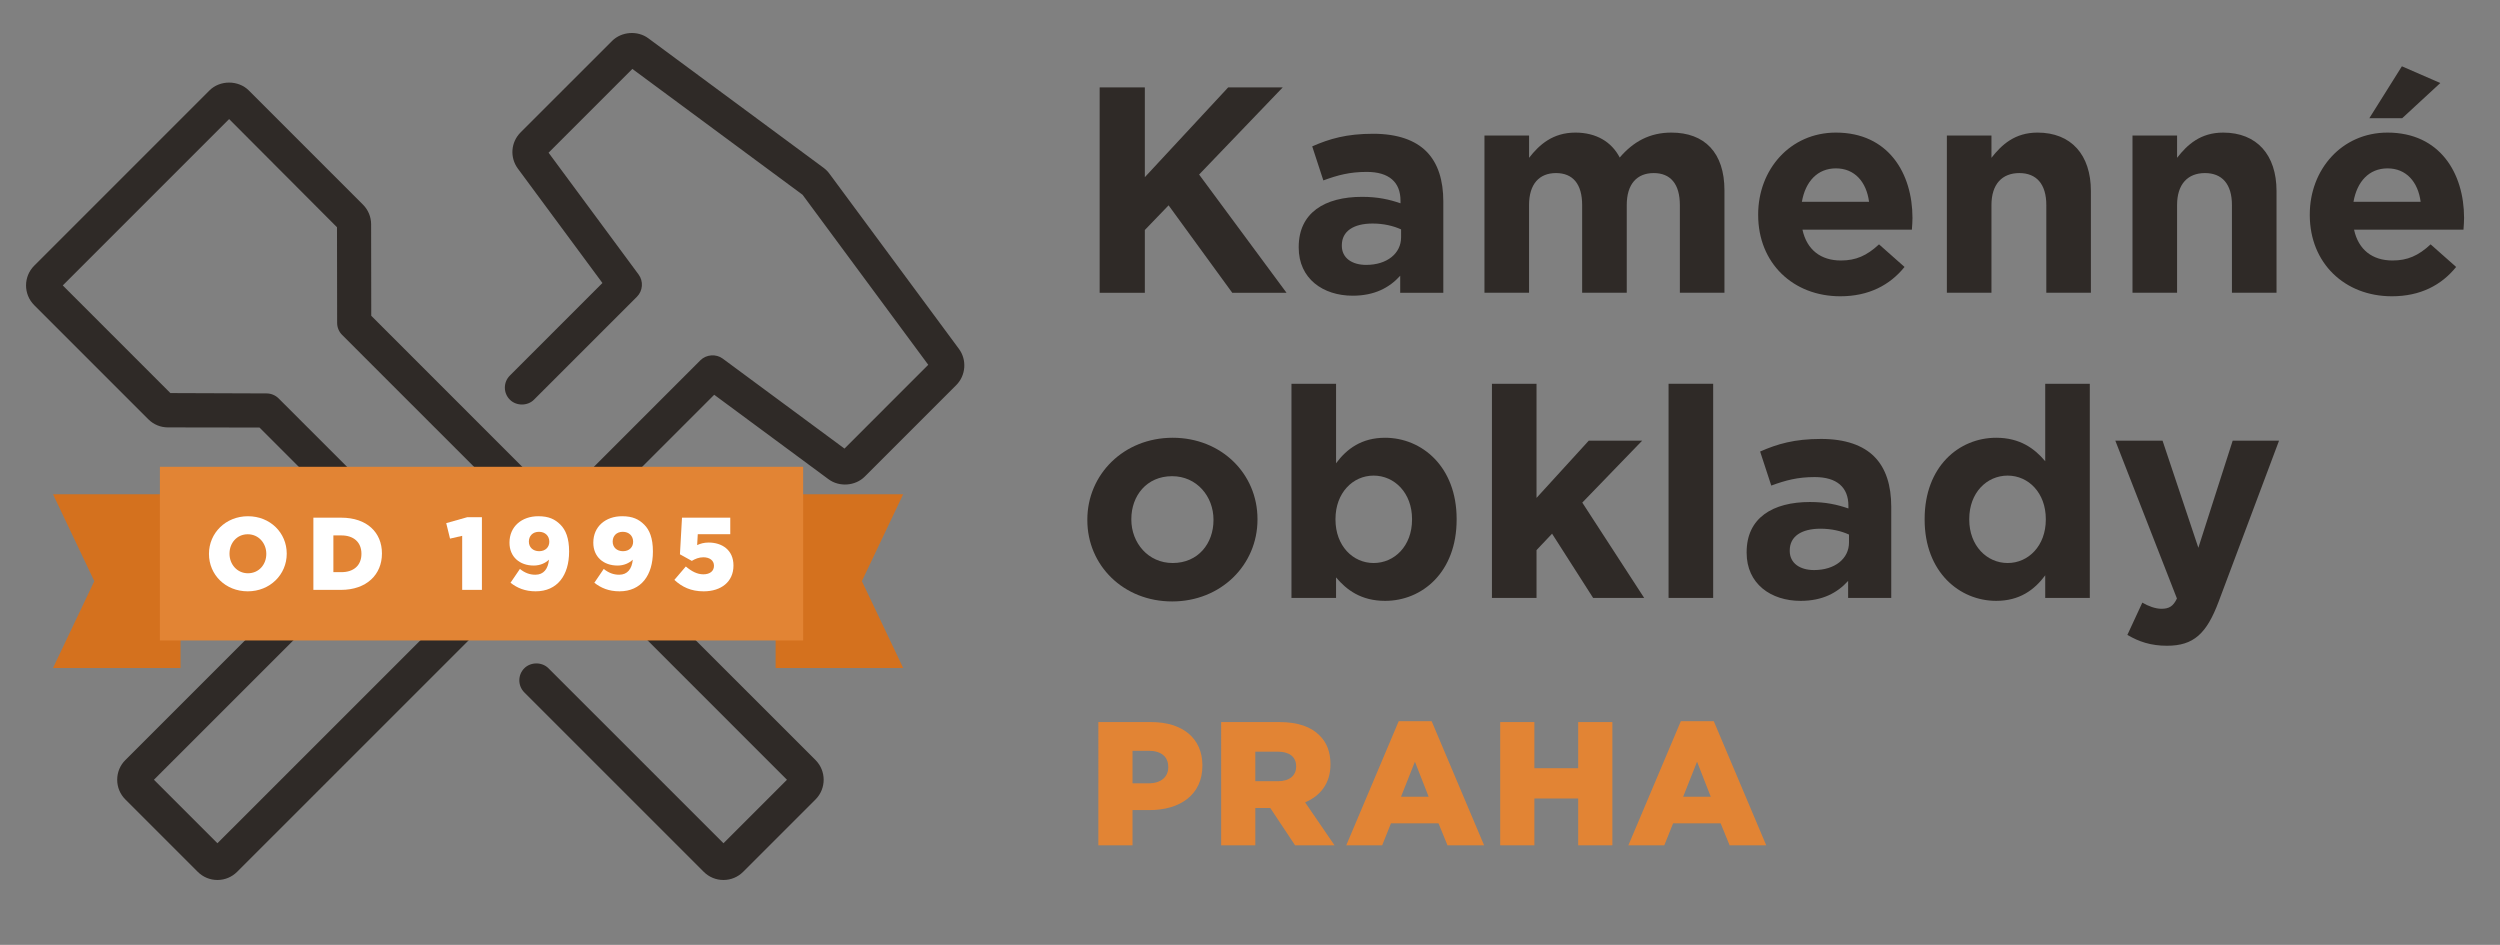 <?xml version="1.0" encoding="utf-8"?>
<!-- Generator: Adobe Illustrator 14.0.0, SVG Export Plug-In . SVG Version: 6.00 Build 43363)  -->
<!DOCTYPE svg PUBLIC "-//W3C//DTD SVG 1.1//EN" "http://www.w3.org/Graphics/SVG/1.1/DTD/svg11.dtd">
<svg version="1.1" id="Layer_1" xmlns="http://www.w3.org/2000/svg" xmlns:xlink="http://www.w3.org/1999/xlink" x="0px" y="0px"
	 width="213px" height="80.5px" viewBox="0 0 213 80.5" enable-background="new 0 0 213 80.5" xml:space="preserve">
<rect x="0" y="0" width="213" height="80.5" fill="#808080" stroke="none"/>
<polygon fill="#D4711E" points="76.949,56.911 66.083,56.911 66.083,42.113 76.949,42.113 73.433,49.513 "/>
<polygon fill="#D4711E" points="4.518,56.911 15.382,56.911 15.382,42.113 4.518,42.113 8.034,49.513 "/>
<g>
	<defs>
		<rect id="SVGID_1_" x="-201.138" y="-198.445" width="595.276" height="841.89"/>
	</defs>
	<clipPath id="SVGID_2_">
		<use xlink:href="#SVGID_1_"  overflow="visible"/>
	</clipPath>
	<path clip-path="url(#SVGID_2_)" fill="#2F2A27" d="M39.583,50.787L18.525,71.844l-5.41-5.41l23.739-23.739
		c0.275-0.274,0.426-0.64,0.426-1.028c0-0.389-0.151-0.754-0.426-1.028c-0.549-0.549-1.506-0.549-2.056,0L10.681,64.756
		c-0.449,0.447-0.696,1.044-0.696,1.679c0,0.634,0.246,1.23,0.695,1.677l6.167,6.167c0.448,0.447,1.044,0.696,1.678,0.696
		c0.634,0,1.229-0.249,1.677-0.696l21.437-21.436c0.275-0.275,0.426-0.64,0.426-1.029c0-0.388-0.151-0.753-0.426-1.027
		C41.09,50.238,40.133,50.238,39.583,50.787"/>
	<path clip-path="url(#SVGID_2_)" fill="#2F2A27" d="M81.702,29.726l-11.03-14.921c-0.139-0.192-0.309-0.363-0.505-0.509
		L55.233,3.259c-0.918-0.677-2.283-0.573-3.086,0.231l-7.794,7.792c-0.834,0.837-0.93,2.135-0.228,3.087l7.201,9.742l-7.885,7.886
		c-0.276,0.275-0.427,0.639-0.427,1.028c0,0.388,0.151,0.753,0.427,1.028c0.548,0.549,1.507,0.549,2.055,0l8.772-8.771
		c0.505-0.506,0.566-1.319,0.142-1.892l-7.672-10.38l7.138-7.138l14.503,10.723l10.708,14.487l-7.137,7.138l-10.38-7.671
		c-0.562-0.413-1.394-0.353-1.892,0.143L47.548,42.823L31.631,26.905l-0.012-7.8c-0.002-0.631-0.249-1.225-0.695-1.671L21.2,7.708
		c-0.897-0.896-2.464-0.895-3.355,0L2.911,22.642c-0.923,0.925-0.923,2.43,0.001,3.355l9.725,9.725
		c0.447,0.447,1.043,0.693,1.675,0.693l7.796,0.012l6.169,6.169c0.55,0.55,1.507,0.551,2.056,0c0.567-0.566,0.567-1.489,0-2.056
		l-6.593-6.593c-0.27-0.271-0.644-0.427-1.025-0.427l-8.197-0.03l-9.171-9.171l14.174-14.174l9.19,9.217l0.012,8.149
		c0.001,0.387,0.152,0.75,0.426,1.025l17.367,17.367c0.001,0.002,0.002,0.003,0.003,0.004c0.002,0.002,0.004,0.003,0.005,0.004
		l20.524,20.525l-5.409,5.409L46.728,56.936c-0.548-0.549-1.506-0.549-2.056,0c-0.567,0.566-0.567,1.489,0,2.057L59.96,74.281
		c0.449,0.447,1.043,0.694,1.676,0.694c0.634,0,1.231-0.247,1.678-0.694l6.169-6.168c0.924-0.925,0.924-2.431,0-3.356l-19.88-19.878
		l11.247-11.245l9.741,7.198c0.916,0.68,2.285,0.577,3.088-0.228l7.791-7.79C82.293,31.991,82.394,30.663,81.702,29.726"/>
	<rect x="13.623" y="39.771" clip-path="url(#SVGID_2_)" fill="#E28434" width="54.805" height="14.796"/>
	<path clip-path="url(#SVGID_2_)" fill="#FFFFFF" d="M17.804,47.199v-0.016c0-1.767,1.423-3.2,3.321-3.2
		c1.899,0,3.304,1.415,3.304,3.182v0.018c0,1.765-1.422,3.198-3.321,3.198C19.21,50.381,17.804,48.967,17.804,47.199 M22.689,47.199
		v-0.016c0-0.888-0.641-1.664-1.581-1.664c-0.933,0-1.555,0.757-1.555,1.646v0.018c0,0.886,0.641,1.659,1.572,1.659
		C22.066,48.842,22.689,48.086,22.689,47.199"/>
	<path clip-path="url(#SVGID_2_)" fill="#FFFFFF" d="M26.7,44.106h2.371c2.197,0,3.471,1.265,3.471,3.042v0.017
		c0,1.774-1.291,3.094-3.506,3.094H26.7V44.106z M29.098,48.747c1.02,0,1.696-0.563,1.696-1.557v-0.016
		c0-0.985-0.676-1.556-1.696-1.556h-0.694v3.129H29.098z"/>
	<polygon clip-path="url(#SVGID_2_)" fill="#FFFFFF" points="39.378,45.653 38.342,45.891 38.019,44.571 39.818,44.063 
		41.059,44.063 41.059,50.258 39.378,50.258 	"/>
	<path clip-path="url(#SVGID_2_)" fill="#FFFFFF" d="M43.496,49.651l0.8-1.176c0.421,0.332,0.825,0.492,1.318,0.492
		c0.704,0,1.08-0.492,1.16-1.283c-0.316,0.297-0.756,0.501-1.3,0.501c-1.195,0-2.066-0.739-2.066-1.943v-0.017
		c0-1.363,1.045-2.242,2.452-2.242c0.897,0,1.423,0.255,1.889,0.72c0.447,0.442,0.739,1.145,0.739,2.275v0.018
		c0,2.014-1.001,3.385-2.849,3.385C44.726,50.381,44.058,50.091,43.496,49.651 M46.8,46.164v-0.018c0-0.476-0.342-0.836-0.879-0.836
		c-0.534,0-0.861,0.353-0.861,0.829v0.016c0,0.464,0.344,0.807,0.878,0.807C46.475,46.962,46.8,46.612,46.8,46.164"/>
	<path clip-path="url(#SVGID_2_)" fill="#FFFFFF" d="M50.638,49.651l0.799-1.176c0.422,0.332,0.826,0.492,1.318,0.492
		c0.702,0,1.081-0.492,1.159-1.283c-0.315,0.297-0.755,0.501-1.299,0.501c-1.196,0-2.065-0.739-2.065-1.943v-0.017
		c0-1.363,1.045-2.242,2.452-2.242c0.895,0,1.422,0.255,1.889,0.72c0.447,0.442,0.737,1.145,0.737,2.275v0.018
		c0,2.014-1,3.385-2.846,3.385C51.867,50.381,51.2,50.091,50.638,49.651 M53.942,46.164v-0.018c0-0.476-0.343-0.836-0.879-0.836
		c-0.538,0-0.862,0.353-0.862,0.829v0.016c0,0.464,0.343,0.807,0.879,0.807C53.616,46.962,53.942,46.612,53.942,46.164"/>
	<path clip-path="url(#SVGID_2_)" fill="#FFFFFF" d="M57.456,49.406l0.976-1.142c0.5,0.422,0.975,0.668,1.494,0.668
		c0.563,0,0.904-0.281,0.904-0.723v-0.014c0-0.441-0.369-0.715-0.904-0.715c-0.378,0-0.695,0.134-0.984,0.307l-1.011-0.56
		l0.175-3.12h4.113v1.405H59.45l-0.053,0.931c0.283-0.129,0.572-0.218,0.986-0.218c1.107,0,2.108,0.613,2.108,1.951v0.019
		c0,1.368-1.044,2.187-2.539,2.187C58.862,50.382,58.097,50.002,57.456,49.406"/>
	<polygon clip-path="url(#SVGID_2_)" fill="#2F2A27" points="93.691,7.448 97.54,7.448 97.54,15.096 104.639,7.448 109.287,7.448 
		102.164,14.871 109.611,24.944 104.988,24.944 99.564,17.495 97.54,19.595 97.54,24.944 93.691,24.944 	"/>
	<path clip-path="url(#SVGID_2_)" fill="#2F2A27" d="M110.65,21.095v-0.05c0-2.925,2.225-4.274,5.398-4.274
		c1.35,0,2.325,0.224,3.275,0.55v-0.226c0-1.574-0.975-2.449-2.875-2.449c-1.449,0-2.475,0.275-3.699,0.725l-0.949-2.9
		c1.475-0.649,2.924-1.074,5.198-1.074c2.075,0,3.574,0.55,4.524,1.5c1,0.999,1.449,2.474,1.449,4.274v7.773h-3.674v-1.45
		c-0.925,1.025-2.199,1.7-4.049,1.7C112.725,25.194,110.65,23.744,110.65,21.095 M119.373,20.22v-0.675
		c-0.649-0.3-1.499-0.5-2.424-0.5c-1.625,0-2.625,0.65-2.625,1.85v0.05c0,1.025,0.851,1.624,2.075,1.624
		C118.174,22.569,119.373,21.595,119.373,20.22"/>
	<path clip-path="url(#SVGID_2_)" fill="#2F2A27" d="M126.479,11.547h3.799v1.899c0.875-1.125,2.024-2.149,3.949-2.149
		c1.75,0,3.074,0.774,3.773,2.125c1.176-1.375,2.574-2.125,4.399-2.125c2.824,0,4.524,1.699,4.524,4.924v8.722h-3.799V17.47
		c0-1.799-0.801-2.724-2.225-2.724c-1.426,0-2.3,0.925-2.3,2.724v7.473h-3.8V17.47c0-1.799-0.799-2.724-2.225-2.724
		c-1.424,0-2.299,0.925-2.299,2.724v7.473h-3.799V11.547z"/>
	<path clip-path="url(#SVGID_2_)" fill="#2F2A27" d="M149.796,18.32v-0.05c0-3.825,2.724-6.973,6.624-6.973
		c4.473,0,6.523,3.474,6.523,7.273c0,0.299-0.025,0.649-0.051,1h-9.322c0.375,1.724,1.574,2.624,3.273,2.624
		c1.275,0,2.199-0.4,3.25-1.375l2.174,1.925c-1.25,1.549-3.049,2.499-5.474,2.499C152.77,25.243,149.796,22.419,149.796,18.32
		 M159.244,17.195c-0.226-1.7-1.225-2.85-2.824-2.85c-1.575,0-2.6,1.125-2.9,2.85H159.244z"/>
	<path clip-path="url(#SVGID_2_)" fill="#2F2A27" d="M165.873,11.547h3.799v1.899c0.875-1.125,2-2.149,3.924-2.149
		c2.875,0,4.548,1.899,4.548,4.974v8.672h-3.798V17.47c0-1.799-0.85-2.724-2.299-2.724c-1.45,0-2.375,0.925-2.375,2.724v7.473
		h-3.799V11.547z"/>
	<path clip-path="url(#SVGID_2_)" fill="#2F2A27" d="M181.688,11.547h3.799v1.899c0.875-1.125,2-2.149,3.924-2.149
		c2.875,0,4.549,1.899,4.549,4.974v8.672h-3.799V17.47c0-1.799-0.85-2.724-2.299-2.724c-1.45,0-2.375,0.925-2.375,2.724v7.473
		h-3.799V11.547z"/>
	<path clip-path="url(#SVGID_2_)" fill="#2F2A27" d="M196.793,18.32v-0.05c0-3.824,2.724-6.973,6.623-6.973
		c4.474,0,6.523,3.474,6.523,7.273c0,0.3-0.025,0.65-0.051,1h-9.322c0.375,1.724,1.574,2.624,3.274,2.624
		c1.274,0,2.199-0.4,3.249-1.375l2.174,1.925c-1.249,1.55-3.049,2.499-5.473,2.499C199.767,25.243,196.793,22.419,196.793,18.32
		 M206.24,17.195c-0.225-1.699-1.225-2.849-2.824-2.849c-1.574,0-2.6,1.125-2.899,2.849H206.24z M204.641,5.648l3.273,1.425
		l-3.248,2.999h-2.8L204.641,5.648z"/>
	<path clip-path="url(#SVGID_2_)" fill="#2F2A27" d="M92.641,44.32v-0.05c0-3.849,3.1-6.973,7.273-6.973
		c4.149,0,7.224,3.074,7.224,6.923v0.05c0,3.849-3.1,6.973-7.273,6.973C95.716,51.243,92.641,48.169,92.641,44.32 M103.389,44.32
		v-0.05c0-1.974-1.425-3.699-3.524-3.699c-2.175,0-3.475,1.675-3.475,3.649v0.05c0,1.975,1.425,3.699,3.524,3.699
		C102.089,47.969,103.389,46.295,103.389,44.32"/>
	<path clip-path="url(#SVGID_2_)" fill="#2F2A27" d="M113.832,49.194v1.749h-3.799V32.698h3.799v6.773
		c0.925-1.249,2.199-2.174,4.174-2.174c3.125,0,6.099,2.449,6.099,6.923v0.05c0,4.474-2.925,6.923-6.099,6.923
		C115.981,51.193,114.732,50.269,113.832,49.194 M120.306,44.27v-0.05c0-2.224-1.499-3.699-3.274-3.699
		c-1.774,0-3.249,1.475-3.249,3.699v0.05c0,2.225,1.475,3.699,3.249,3.699C118.807,47.969,120.306,46.52,120.306,44.27"/>
	<polygon clip-path="url(#SVGID_2_)" fill="#2F2A27" points="127.113,32.698 130.912,32.698 130.912,42.421 135.361,37.547 
		139.91,37.547 134.811,42.821 140.084,50.944 135.735,50.944 132.236,45.47 130.912,46.869 130.912,50.944 127.113,50.944 	"/>
	<rect x="142.162" y="32.697" clip-path="url(#SVGID_2_)" fill="#2F2A27" width="3.8" height="18.246"/>
	<path clip-path="url(#SVGID_2_)" fill="#2F2A27" d="M148.813,47.095v-0.05c0-2.925,2.225-4.274,5.398-4.274
		c1.35,0,2.324,0.224,3.274,0.55v-0.226c0-1.574-0.976-2.449-2.874-2.449c-1.45,0-2.475,0.275-3.699,0.725l-0.95-2.9
		c1.475-0.649,2.925-1.074,5.198-1.074c2.075,0,3.574,0.55,4.524,1.5c1,0.999,1.45,2.474,1.45,4.274v7.773h-3.674v-1.45
		c-0.926,1.025-2.2,1.7-4.05,1.7C150.887,51.194,148.813,49.744,148.813,47.095 M157.535,46.22v-0.675c-0.65-0.3-1.5-0.5-2.424-0.5
		c-1.625,0-2.625,0.65-2.625,1.85v0.05c0,1.025,0.85,1.624,2.074,1.624C156.336,48.569,157.535,47.595,157.535,46.22"/>
	<path clip-path="url(#SVGID_2_)" fill="#2F2A27" d="M163.979,44.27v-0.05c0-4.474,2.925-6.923,6.099-6.923
		c2.024,0,3.274,0.925,4.174,1.999v-6.598h3.799v18.245h-3.799v-1.924c-0.925,1.25-2.199,2.174-4.174,2.174
		C166.954,51.193,163.979,48.744,163.979,44.27 M174.303,44.27v-0.05c0-2.224-1.475-3.699-3.25-3.699
		c-1.774,0-3.273,1.45-3.273,3.699v0.05c0,2.225,1.499,3.699,3.273,3.699C172.828,47.969,174.303,46.495,174.303,44.27"/>
	<path clip-path="url(#SVGID_2_)" fill="#2F2A27" d="M181.252,54.093l1.274-2.75c0.5,0.3,1.124,0.525,1.624,0.525
		c0.65,0,1-0.2,1.325-0.875l-5.249-13.446h4.024l3.05,9.123l2.924-9.123h3.949l-5.148,13.721c-1.025,2.724-2.125,3.75-4.399,3.75
		C183.251,55.018,182.227,54.668,181.252,54.093"/>
	<path clip-path="url(#SVGID_2_)" fill="#E28434" d="M93.581,61.521h4.5c2.655,0,4.364,1.365,4.364,3.69v0.029
		c0,2.476-1.904,3.78-4.514,3.78h-1.44v3h-2.91V61.521z M97.871,66.74c1.035,0,1.665-0.539,1.665-1.364v-0.031
		c0-0.9-0.63-1.379-1.681-1.379h-1.364v2.774H97.871z"/>
	<path clip-path="url(#SVGID_2_)" fill="#E28434" d="M104.041,61.521h4.965c1.604,0,2.715,0.42,3.42,1.14
		c0.615,0.599,0.93,1.409,0.93,2.444v0.03c0,1.605-0.855,2.67-2.16,3.226l2.505,3.659h-3.36l-2.115-3.18h-1.273v3.18h-2.91V61.521z
		 M108.871,66.561c0.989,0,1.56-0.48,1.56-1.244v-0.031c0-0.825-0.601-1.245-1.575-1.245h-1.904v2.52H108.871z"/>
	<path clip-path="url(#SVGID_2_)" fill="#E28434" d="M119.171,61.445h2.806l4.469,10.576h-3.119l-0.766-1.875h-4.049l-0.75,1.875
		h-3.061L119.171,61.445z M121.721,67.881l-1.17-2.984l-1.184,2.984H121.721z"/>
	<polygon clip-path="url(#SVGID_2_)" fill="#E28434" points="127.818,61.521 130.729,61.521 130.729,65.452 134.463,65.452 
		134.463,61.521 137.373,61.521 137.373,72.021 134.463,72.021 134.463,68.031 130.729,68.031 130.729,72.021 127.818,72.021 	"/>
	<path clip-path="url(#SVGID_2_)" fill="#E28434" d="M143.208,61.445h2.806l4.469,10.576h-3.119l-0.766-1.875h-4.049l-0.75,1.875
		h-3.061L143.208,61.445z M145.758,67.881l-1.17-2.984l-1.184,2.984H145.758z"/>
	<polygon clip-path="url(#SVGID_2_)" fill="#D4711E" points="132.333,309.868 122.712,309.868 122.712,296.767 132.333,296.767 
		129.221,303.318 	"/>
	<polygon clip-path="url(#SVGID_2_)" fill="#D4711E" points="68.204,309.868 77.822,309.868 77.822,296.767 68.204,296.767 
		71.316,303.318 	"/>
	<path clip-path="url(#SVGID_2_)" fill="#2F2A27" d="M99.25,304.446l-18.644,18.643l-4.79-4.788l21.018-21.019
		c0.243-0.242,0.377-0.565,0.377-0.91c0-0.344-0.134-0.667-0.377-0.91c-0.486-0.486-1.334-0.486-1.819,0l-21.353,21.352
		c-0.398,0.396-0.617,0.925-0.617,1.488c0,0.561,0.218,1.088,0.615,1.484l5.461,5.459c0.396,0.396,0.923,0.616,1.485,0.616
		c0.561,0,1.088-0.22,1.485-0.616l18.979-18.979c0.243-0.243,0.377-0.566,0.377-0.91s-0.134-0.667-0.377-0.91
		C100.584,303.96,99.737,303.96,99.25,304.446"/>
	<path clip-path="url(#SVGID_2_)" fill="#2F2A27" d="M136.54,285.8l-9.765-13.211c-0.123-0.17-0.273-0.322-0.448-0.451l-13.22-9.771
		c-0.813-0.6-2.021-0.508-2.733,0.205l-6.9,6.898c-0.738,0.741-0.823,1.891-0.202,2.732l6.376,8.626l-6.981,6.981
		c-0.244,0.244-0.378,0.566-0.378,0.91s0.134,0.667,0.378,0.91c0.485,0.486,1.334,0.486,1.82,0l7.766-7.766
		c0.447-0.447,0.501-1.168,0.126-1.675l-6.793-9.19l6.32-6.318l12.84,9.493l9.481,12.827l-6.319,6.319l-9.19-6.791
		c-0.497-0.367-1.233-0.313-1.676,0.125l-10.739,10.741L92.21,283.302l-0.012-6.905c-0.001-0.56-0.221-1.085-0.615-1.479
		l-8.609-8.61c-0.794-0.794-2.182-0.793-2.97,0l-13.222,13.221c-0.818,0.819-0.818,2.151,0.001,2.97l8.61,8.611
		c0.396,0.396,0.923,0.613,1.483,0.613l6.901,0.011l5.463,5.463c0.487,0.485,1.333,0.486,1.821,0c0.501-0.503,0.501-1.319,0-1.821
		l-5.837-5.838c-0.241-0.24-0.572-0.377-0.909-0.377l-7.257-0.027l-8.12-8.119l12.55-12.55l8.136,8.161l0.011,7.215
		c0.001,0.342,0.134,0.664,0.377,0.907l15.375,15.376c0.001,0.002,0.002,0.003,0.004,0.004l0.002,0.003l18.173,18.173l-4.789,4.789
		l-13.202-13.201c-0.484-0.485-1.333-0.485-1.819,0c-0.502,0.502-0.502,1.319,0,1.821l13.536,13.536
		c0.396,0.396,0.924,0.614,1.483,0.614c0.563,0,1.09-0.219,1.485-0.614l5.462-5.461c0.818-0.819,0.818-2.152,0-2.971l-17.601-17.6
		l9.958-9.957l8.624,6.374c0.812,0.601,2.022,0.511,2.733-0.202l6.898-6.897C137.065,287.804,137.154,286.628,136.54,285.8"/>
	<rect x="76.266" y="294.692" clip-path="url(#SVGID_2_)" fill="#E28434" width="48.522" height="13.1"/>
	<path clip-path="url(#SVGID_2_)" fill="#FFFFFF" d="M79.968,301.271v-0.014c0-1.565,1.26-2.834,2.94-2.834
		c1.682,0,2.926,1.252,2.926,2.816v0.018c0,1.562-1.26,2.83-2.941,2.83S79.968,302.835,79.968,301.271 M84.293,301.271v-0.014
		c0-0.787-0.568-1.475-1.4-1.475c-0.826,0-1.377,0.67-1.377,1.457v0.018c0,0.784,0.567,1.467,1.392,1.467
		C83.741,302.724,84.293,302.056,84.293,301.271"/>
	<path clip-path="url(#SVGID_2_)" fill="#FFFFFF" d="M87.843,298.532h2.1c1.945,0,3.074,1.119,3.074,2.693v0.014
		c0,1.571-1.145,2.74-3.105,2.74h-2.069V298.532z M89.967,302.641c0.902,0,1.502-0.498,1.502-1.378v-0.015
		c0-0.872-0.6-1.379-1.502-1.379h-0.614v2.771H89.967z"/>
	<polygon clip-path="url(#SVGID_2_)" fill="#FFFFFF" points="99.069,299.901 98.151,300.11 97.865,298.943 99.458,298.493 
		100.557,298.493 100.557,303.979 99.069,303.979 	"/>
	<path clip-path="url(#SVGID_2_)" fill="#FFFFFF" d="M102.715,303.44l0.707-1.041c0.373,0.295,0.731,0.436,1.167,0.436
		c0.623,0,0.956-0.436,1.027-1.137c-0.28,0.264-0.669,0.444-1.15,0.444c-1.058,0-1.829-0.653-1.829-1.72v-0.016
		c0-1.206,0.925-1.984,2.17-1.984c0.795,0,1.261,0.226,1.673,0.637c0.396,0.392,0.654,1.014,0.654,2.016v0.015
		c0,1.783-0.887,2.997-2.522,2.997C103.804,304.087,103.213,303.83,102.715,303.44 M105.64,300.354v-0.016
		c0-0.422-0.304-0.741-0.778-0.741c-0.473,0-0.763,0.313-0.763,0.735v0.014c0,0.411,0.306,0.714,0.777,0.714
		C105.352,301.06,105.64,300.75,105.64,300.354"/>
	<path clip-path="url(#SVGID_2_)" fill="#FFFFFF" d="M109.037,303.44l0.708-1.041c0.374,0.295,0.731,0.436,1.168,0.436
		c0.62,0,0.956-0.436,1.025-1.137c-0.279,0.264-0.669,0.444-1.15,0.444c-1.059,0-1.828-0.653-1.828-1.72v-0.016
		c0-1.206,0.925-1.984,2.171-1.984c0.792,0,1.259,0.226,1.672,0.637c0.396,0.392,0.652,1.014,0.652,2.016v0.015
		c0,1.783-0.885,2.997-2.52,2.997C110.126,304.087,109.534,303.83,109.037,303.44 M111.963,300.354v-0.016
		c0-0.422-0.304-0.741-0.778-0.741c-0.476,0-0.763,0.313-0.763,0.735v0.014c0,0.411,0.304,0.714,0.778,0.714
		S111.963,300.75,111.963,300.354"/>
	<path clip-path="url(#SVGID_2_)" fill="#FFFFFF" d="M115.073,303.224l0.865-1.012c0.442,0.374,0.862,0.592,1.322,0.592
		c0.498,0,0.801-0.248,0.801-0.64v-0.013c0-0.391-0.327-0.633-0.801-0.633c-0.334,0-0.615,0.119-0.871,0.271l-0.896-0.496
		l0.156-2.762h3.642v1.244h-2.452l-0.047,0.824c0.251-0.115,0.507-0.193,0.873-0.193c0.98,0,1.866,0.543,1.866,1.728v0.017
		c0,1.211-0.924,1.936-2.248,1.936C116.318,304.087,115.641,303.751,115.073,303.224"/>
	<polygon clip-path="url(#SVGID_2_)" fill="#2F2A27" points="-11.585,336.906 -7.735,336.906 -7.735,344.553 -0.638,336.906 
		4.011,336.906 -3.112,344.329 4.336,354.401 -0.288,354.401 -5.712,346.954 -7.735,349.053 -7.735,354.401 -11.585,354.401 	"/>
	<path clip-path="url(#SVGID_2_)" fill="#2F2A27" d="M5.375,350.553v-0.05c0-2.924,2.224-4.273,5.399-4.273
		c1.349,0,2.325,0.225,3.274,0.549v-0.225c0-1.574-0.974-2.449-2.875-2.449c-1.449,0-2.473,0.275-3.698,0.725l-0.95-2.899
		c1.474-0.649,2.924-1.075,5.199-1.075c2.074,0,3.574,0.551,4.523,1.5c1,1,1.45,2.475,1.45,4.274v7.772h-3.674v-1.449
		c-0.924,1.025-2.199,1.7-4.049,1.7C7.45,354.652,5.375,353.202,5.375,350.553 M14.098,349.679v-0.676
		c-0.649-0.3-1.499-0.5-2.425-0.5c-1.624,0-2.624,0.65-2.624,1.85v0.051c0,1.024,0.851,1.624,2.075,1.624
		C12.897,352.027,14.098,351.053,14.098,349.679"/>
	<path clip-path="url(#SVGID_2_)" fill="#2F2A27" d="M21.202,341.005h3.799v1.9c0.875-1.125,2.025-2.15,3.949-2.15
		c1.75,0,3.074,0.775,3.774,2.125c1.175-1.375,2.575-2.125,4.4-2.125c2.824,0,4.523,1.699,4.523,4.924v8.723h-3.799v-7.473
		c0-1.8-0.799-2.725-2.224-2.725c-1.425,0-2.299,0.925-2.299,2.725v7.473h-3.8v-7.473c0-1.8-0.8-2.725-2.224-2.725
		c-1.425,0-2.3,0.925-2.3,2.725v7.473h-3.799V341.005z"/>
	<path clip-path="url(#SVGID_2_)" fill="#2F2A27" d="M44.521,347.778v-0.05c0-3.824,2.723-6.974,6.623-6.974
		c4.473,0,6.523,3.475,6.523,7.273c0,0.3-0.025,0.65-0.051,1h-9.322c0.375,1.725,1.574,2.624,3.275,2.624
		c1.274,0,2.199-0.399,3.249-1.374l2.173,1.924c-1.249,1.55-3.048,2.499-5.472,2.499C47.494,354.701,44.521,351.878,44.521,347.778
		 M53.968,346.653c-0.225-1.699-1.225-2.85-2.824-2.85c-1.574,0-2.6,1.125-2.9,2.85H53.968z"/>
	<path clip-path="url(#SVGID_2_)" fill="#2F2A27" d="M60.597,341.005h3.799v1.9c0.875-1.125,2-2.15,3.925-2.15
		c2.874,0,4.548,1.9,4.548,4.975v8.672H69.07v-7.473c0-1.8-0.85-2.725-2.299-2.725c-1.449,0-2.375,0.925-2.375,2.725v7.473h-3.799
		V341.005z"/>
	<path clip-path="url(#SVGID_2_)" fill="#2F2A27" d="M76.411,341.005h3.799v1.9c0.875-1.125,2-2.15,3.925-2.15
		c2.874,0,4.548,1.9,4.548,4.975v8.672h-3.799v-7.473c0-1.8-0.85-2.725-2.299-2.725c-1.449,0-2.375,0.925-2.375,2.725v7.473h-3.799
		V341.005z"/>
	<path clip-path="url(#SVGID_2_)" fill="#2F2A27" d="M91.516,347.778v-0.05c0-3.824,2.725-6.974,6.624-6.974
		c4.475,0,6.523,3.475,6.523,7.273c0,0.3-0.026,0.65-0.05,1H95.29c0.375,1.724,1.575,2.624,3.275,2.624
		c1.273,0,2.199-0.4,3.248-1.374l2.175,1.924c-1.249,1.55-3.049,2.499-5.474,2.499C94.491,354.701,91.516,351.877,91.516,347.778
		 M100.964,346.653c-0.225-1.699-1.225-2.85-2.824-2.85c-1.574,0-2.6,1.125-2.898,2.85H100.964z M99.364,335.106l3.274,1.425
		l-3.249,2.999h-2.798L99.364,335.106z"/>
	<path clip-path="url(#SVGID_2_)" fill="#2F2A27" d="M114.591,347.778v-0.05c0-3.849,3.101-6.974,7.273-6.974
		c4.148,0,7.223,3.074,7.223,6.924v0.05c0,3.849-3.1,6.973-7.273,6.973C117.665,354.701,114.591,351.628,114.591,347.778
		 M125.338,347.778v-0.05c0-1.975-1.425-3.699-3.524-3.699c-2.174,0-3.474,1.675-3.474,3.649v0.05c0,1.975,1.425,3.699,3.524,3.699
		C124.038,351.428,125.338,349.753,125.338,347.778"/>
	<path clip-path="url(#SVGID_2_)" fill="#2F2A27" d="M135.782,352.652v1.749h-3.798v-18.245h3.798v6.773
		c0.924-1.249,2.199-2.175,4.174-2.175c3.124,0,6.098,2.449,6.098,6.924v0.05c0,4.474-2.924,6.924-6.098,6.924
		C137.931,354.652,136.682,353.728,135.782,352.652 M142.255,347.729v-0.05c0-2.225-1.499-3.699-3.273-3.699
		c-1.775,0-3.25,1.475-3.25,3.699v0.05c0,2.225,1.475,3.699,3.25,3.699C140.756,351.428,142.255,349.978,142.255,347.729"/>
	<polygon clip-path="url(#SVGID_2_)" fill="#2F2A27" points="149.063,336.156 152.862,336.156 152.862,345.879 157.312,341.005 
		161.86,341.005 156.761,346.278 162.034,354.401 157.686,354.401 154.187,348.928 152.862,350.327 152.862,354.401 
		149.063,354.401 	"/>
	<rect x="164.111" y="336.156" clip-path="url(#SVGID_2_)" fill="#2F2A27" width="3.8" height="18.245"/>
	<path clip-path="url(#SVGID_2_)" fill="#2F2A27" d="M170.763,350.553v-0.05c0-2.924,2.225-4.273,5.398-4.273
		c1.35,0,2.324,0.225,3.274,0.549v-0.225c0-1.574-0.975-2.449-2.874-2.449c-1.45,0-2.475,0.275-3.699,0.725l-0.95-2.899
		c1.475-0.649,2.925-1.075,5.198-1.075c2.075,0,3.574,0.551,4.524,1.5c1,1,1.45,2.475,1.45,4.274v7.772h-3.674v-1.449
		c-0.926,1.025-2.2,1.7-4.05,1.7C172.837,354.652,170.763,353.202,170.763,350.553 M179.485,349.679v-0.676
		c-0.65-0.3-1.5-0.5-2.424-0.5c-1.625,0-2.625,0.65-2.625,1.85v0.051c0,1.024,0.85,1.624,2.074,1.624
		C178.286,352.027,179.485,351.053,179.485,349.679"/>
	<path clip-path="url(#SVGID_2_)" fill="#2F2A27" d="M185.93,347.729v-0.05c0-4.475,2.925-6.924,6.099-6.924
		c2.024,0,3.274,0.926,4.174,2v-6.599h3.799v18.245h-3.799v-1.924c-0.925,1.25-2.199,2.175-4.174,2.175
		C188.904,354.652,185.93,352.202,185.93,347.729 M196.253,347.729v-0.05c0-2.225-1.475-3.699-3.25-3.699
		c-1.774,0-3.273,1.449-3.273,3.699v0.05c0,2.225,1.499,3.699,3.273,3.699C194.778,351.428,196.253,349.953,196.253,347.729"/>
	<path clip-path="url(#SVGID_2_)" fill="#2F2A27" d="M203.202,357.551l1.274-2.749c0.5,0.3,1.123,0.524,1.623,0.524
		c0.651,0,1-0.199,1.326-0.875l-5.249-13.446h4.024l3.05,9.123l2.924-9.123h3.949l-5.149,13.722c-1.024,2.725-2.125,3.75-4.398,3.75
		C205.201,358.477,204.177,358.126,203.202,357.551"/>
	<path clip-path="url(#SVGID_2_)" fill="#E28434" d="M73.994,363.67h4.499c2.655,0,4.365,1.365,4.365,3.689v0.03
		c0,2.476-1.904,3.78-4.514,3.78h-1.441v3h-2.909V363.67z M78.284,368.89c1.035,0,1.664-0.54,1.664-1.364v-0.032
		c0-0.898-0.629-1.378-1.68-1.378h-1.365v2.774H78.284z"/>
	<path clip-path="url(#SVGID_2_)" fill="#E28434" d="M84.454,363.67h4.964c1.604,0,2.716,0.42,3.42,1.141
		c0.615,0.6,0.93,1.409,0.93,2.444v0.03c0,1.604-0.855,2.67-2.16,3.225l2.504,3.66h-3.359l-2.116-3.18h-1.274v3.18h-2.909V363.67z
		 M89.283,368.709c0.989,0,1.56-0.479,1.56-1.244v-0.03c0-0.825-0.6-1.245-1.575-1.245h-1.905v2.52H89.283z"/>
	<path clip-path="url(#SVGID_2_)" fill="#E28434" d="M99.583,363.595h2.806l4.47,10.575h-3.119l-0.766-1.875h-4.05l-0.75,1.875
		h-3.06L99.583,363.595z M102.134,370.029l-1.17-2.984l-1.185,2.984H102.134z"/>
	<polygon clip-path="url(#SVGID_2_)" fill="#E28434" points="108.231,363.67 111.142,363.67 111.142,367.6 114.876,367.6 
		114.876,363.67 117.786,363.67 117.786,374.17 114.876,374.17 114.876,370.18 111.142,370.18 111.142,374.17 108.231,374.17 	"/>
	<path clip-path="url(#SVGID_2_)" fill="#E28434" d="M123.62,363.595h2.806l4.47,10.575h-3.119l-0.766-1.875h-4.05l-0.75,1.875
		h-3.06L123.62,363.595z M126.171,370.029l-1.17-2.984l-1.185,2.984H126.171z"/>
	<path clip-path="url(#SVGID_2_)" fill="#2F2A27" d="M65.369,369.507H26.955c-0.231,0-0.42-0.189-0.42-0.422s0.189-0.42,0.42-0.42
		h38.414c0.232,0,0.42,0.188,0.42,0.42S65.601,369.507,65.369,369.507"/>
	<path clip-path="url(#SVGID_2_)" fill="#2F2A27" d="M176.16,369.507h-38.412c-0.233,0-0.42-0.189-0.42-0.422s0.187-0.42,0.42-0.42
		h38.412c0.232,0,0.42,0.188,0.42,0.42S176.393,369.507,176.16,369.507"/>
</g>
</svg>
